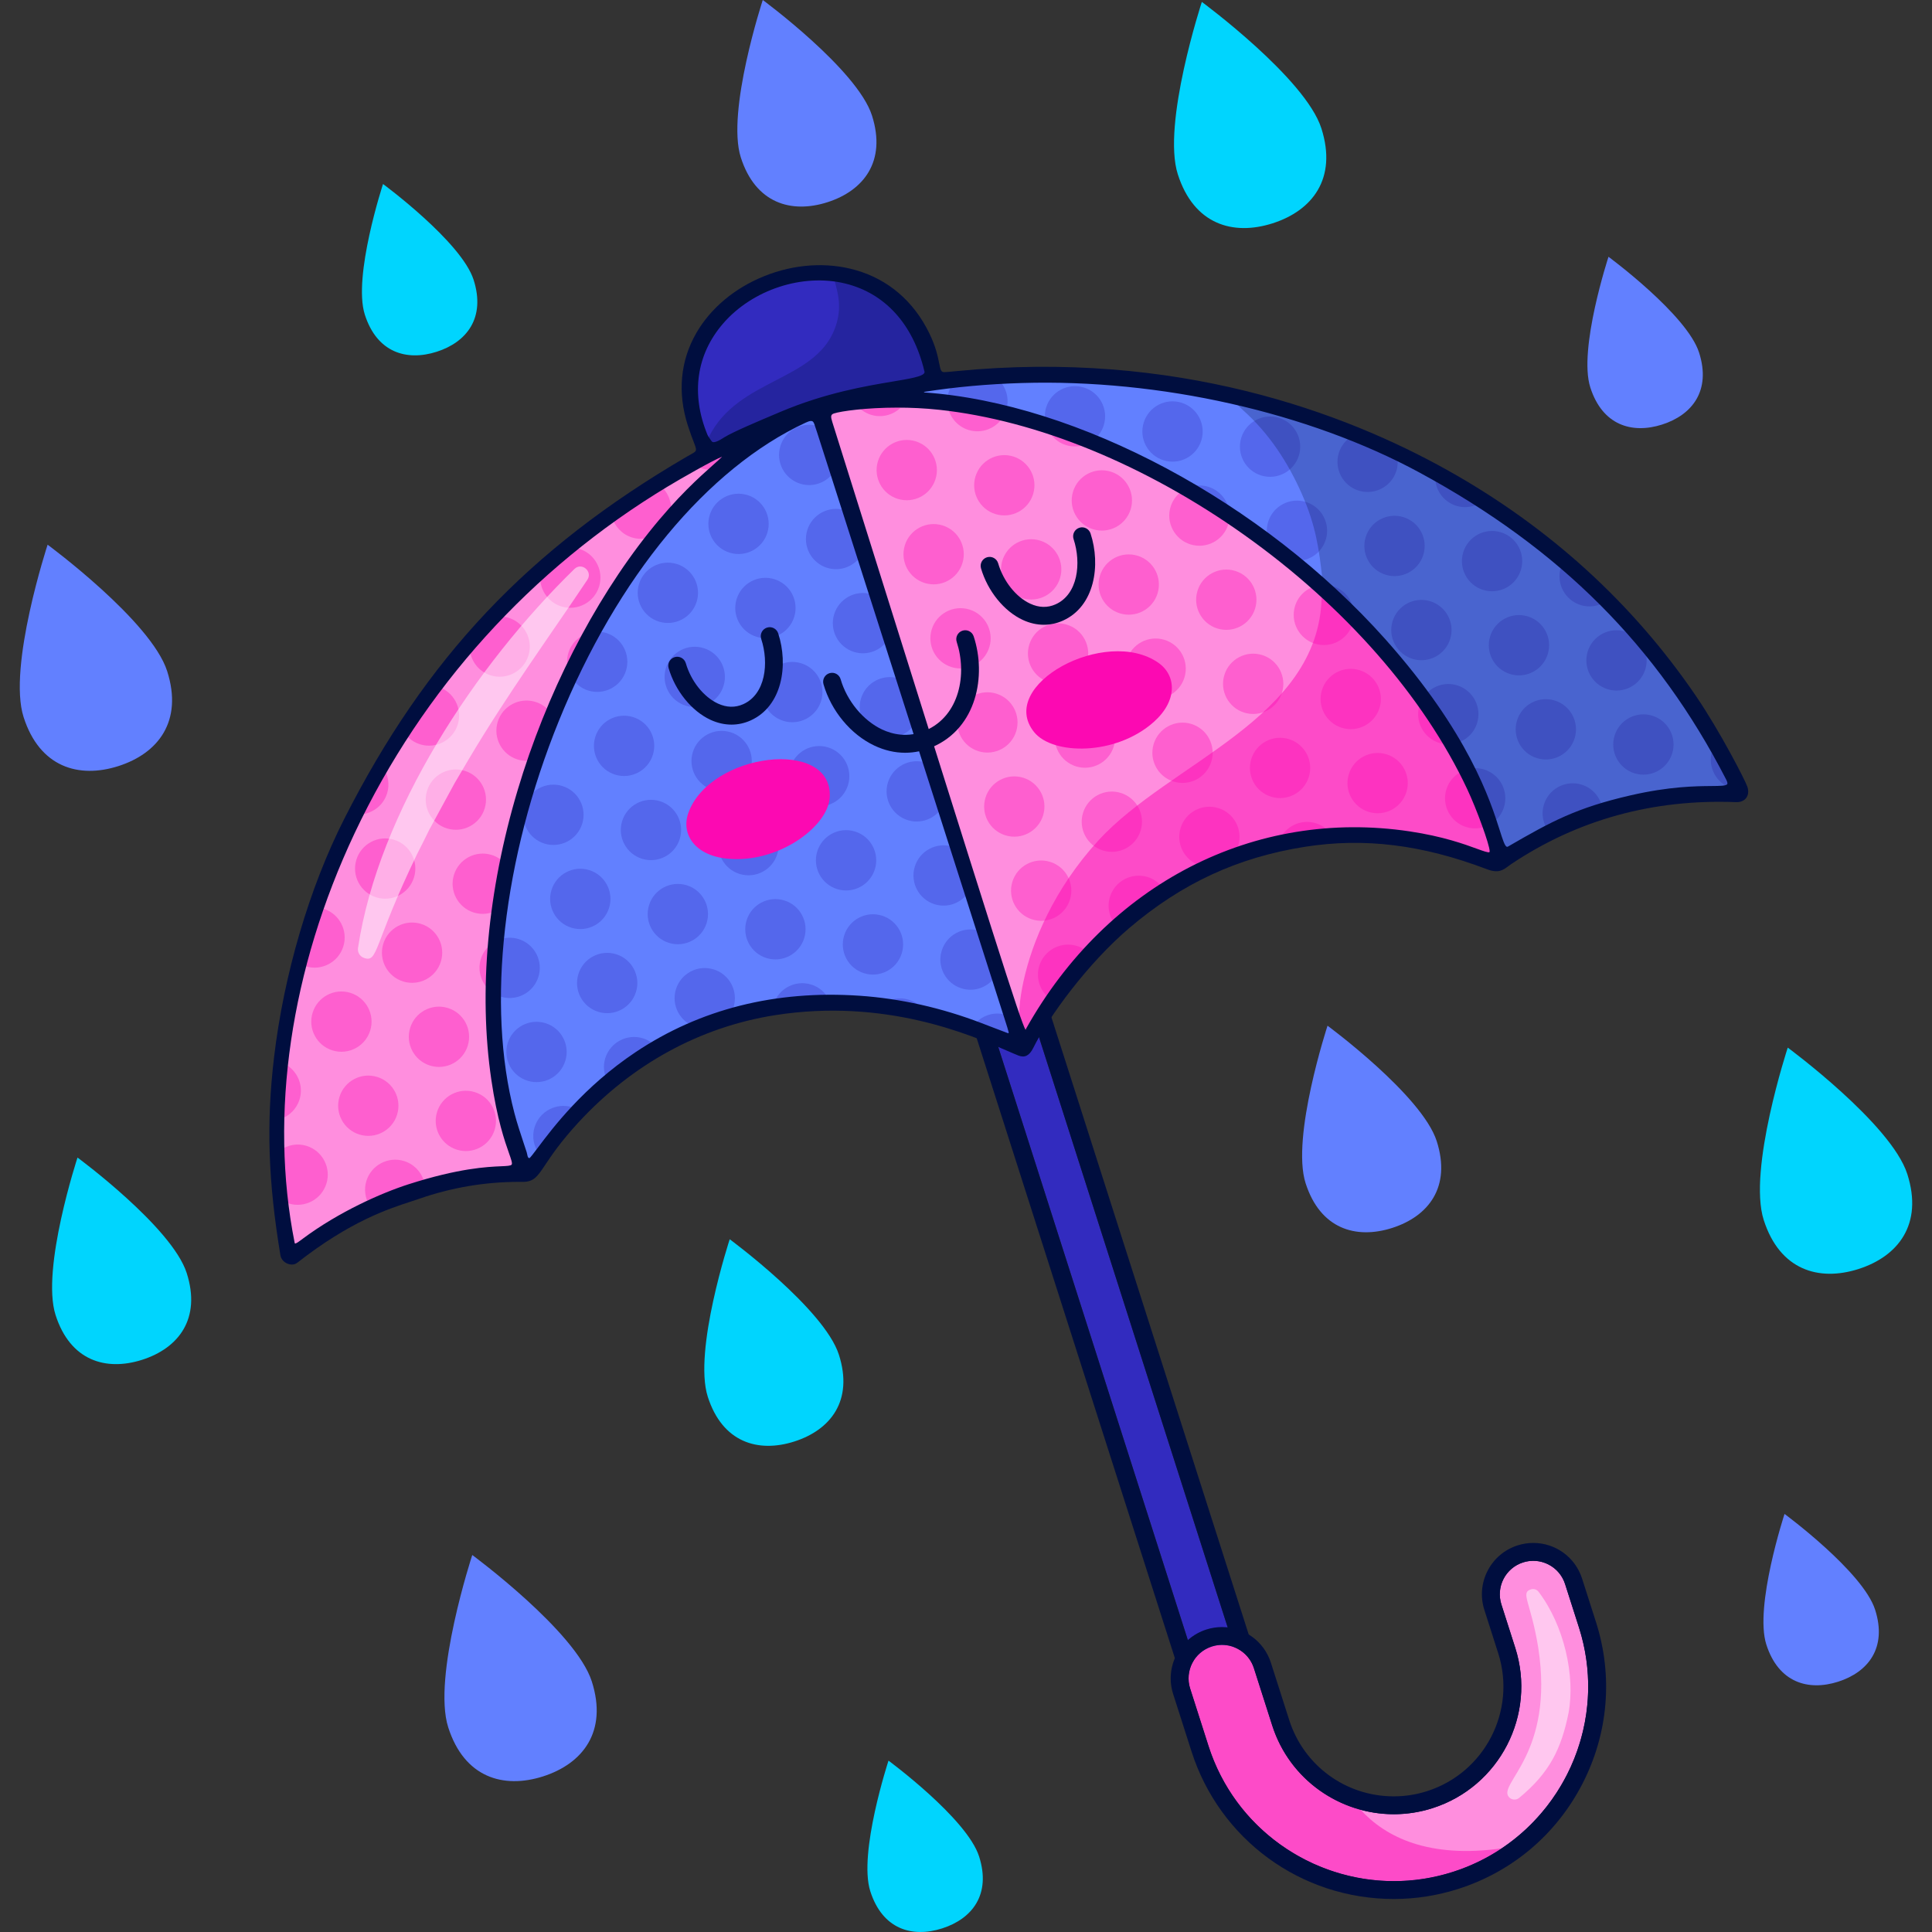 <?xml version="1.0" encoding="UTF-8"?>
<!-- Generator: Adobe Illustrator 25.2.3, SVG Export Plug-In . SVG Version: 6.00 Build 0)  -->
<svg xmlns="http://www.w3.org/2000/svg" xmlns:xlink="http://www.w3.org/1999/xlink" version="1.1" id="Capa_1" x="0px" y="0px" viewBox="0 0 512 512" style="enable-background:new 0 0 512 512;" xml:space="preserve" width="512" height="512">
<rect x="0" y="0" width="512" height="512" fill="#333333" stroke="none"/>
<g>
	<g>
		<g>
			<g>
				<path style="fill:#322BBF;" d="M384.027,492.899c-25.322,8.094-52.507-5.921-60.6-31.241l-90.253-282.356      c-0.932-2.914,0.675-6.031,3.59-6.963c2.914-0.932,6.031,0.675,6.963,3.59l90.254,282.356      c6.234,19.502,27.171,30.296,46.675,24.062c19.504-6.234,30.298-27.172,24.065-46.673l-3.673-11.49      c-0.932-2.914,0.675-6.031,3.59-6.963c2.914-0.931,6.031,0.676,6.963,3.59l3.673,11.49      C423.365,457.62,409.35,484.805,384.027,492.899z"/>
				<path style="fill:#000E3F;" d="M238.452,172.075c2.344,0,4.522,1.501,5.273,3.854l90.254,282.355      c5.037,15.756,19.672,25.828,35.393,25.828c3.738,0,7.537-0.569,11.283-1.766c19.503-6.234,30.298-27.172,24.065-46.673      l-3.674-11.49c-0.931-2.915,0.676-6.031,3.591-6.964c0.56-0.179,1.129-0.264,1.688-0.264c2.344,0,4.522,1.501,5.275,3.854      l3.673,11.491c8.093,25.32-5.922,52.505-31.245,60.599c-4.863,1.554-9.796,2.294-14.647,2.294      c-20.414,0-39.414-13.076-45.952-33.534l-90.254-282.356c-0.931-2.914,0.676-6.031,3.589-6.963      C237.324,172.16,237.892,172.075,238.452,172.075 M238.452,167.339c-1.062,0-2.116,0.165-3.132,0.489      c-5.395,1.725-8.382,7.519-6.657,12.915L318.917,463.1c7.041,22.028,27.32,36.828,50.463,36.828      c5.448,0,10.861-0.847,16.089-2.519c13.453-4.3,24.434-13.597,30.921-26.181c6.487-12.583,7.692-26.92,3.393-40.371      l-3.673-11.491c-1.366-4.275-5.299-7.148-9.785-7.148c-1.061,0-2.114,0.165-3.129,0.489c-5.397,1.726-8.385,7.52-6.659,12.916      l3.674,11.491c5.438,17.014-3.981,35.281-20.996,40.72c-3.201,1.023-6.512,1.542-9.841,1.542      c-14.163,0-26.574-9.056-30.882-22.535l-90.254-282.355C246.87,170.212,242.938,167.339,238.452,167.339L238.452,167.339z"/>
			</g>
			<g>
				<g>
					<path style="fill:#FF8EDE;" d="M414.77,419.796l3.67,11.481c7.158,22.393-1.867,46.12-20.478,58.559       c-3.907,2.622-8.236,4.726-12.92,6.223c-27.078,8.655-56.127-6.321-64.783-33.399l-4.851-15.174       c-1.491-4.664,1.079-9.65,5.744-11.141c4.664-1.491,9.65,1.079,11.14,5.744l4.851,15.174       c3.629,11.355,12.709,19.455,23.422,22.335c6.068,1.666,12.663,1.628,19.079-0.423c17.749-5.673,27.592-24.731,21.911-42.501       l-3.67-11.481c-1.491-4.664,1.079-9.65,5.743-11.141C408.293,412.561,413.279,415.132,414.77,419.796z"/>
					<path style="opacity:0.5;fill:#FFFFFF;" d="M407.741,421.84c6.74,8.863,9.774,22.269,7.94,32.09       c-1.906,9.525-5.039,15.892-13.09,22.532c-0.832,0.687-2.063,0.569-2.75-0.264c-2.948-3.576,12.143-11.332,7.818-39.511       c-1.997-12.248-4.832-14.605-1.921-15.495C406.494,420.962,407.288,421.245,407.741,421.84z"/>
					<path style="opacity:0.5;fill:#FC09B2;" d="M397.962,489.836c-3.907,2.622-8.236,4.726-12.92,6.223       c-27.078,8.655-56.127-6.321-64.783-33.399l-4.851-15.174c-1.491-4.664,1.079-9.65,5.744-11.141       c4.664-1.491,9.65,1.079,11.14,5.744l4.851,15.174c3.629,11.355,12.709,19.455,23.422,22.335       C367.181,486.834,378.526,492.559,397.962,489.836z"/>
				</g>
				<path style="fill:#000E3F;" d="M406.324,413.631c3.753,0,7.236,2.402,8.44,6.167l3.673,11.491      c8.652,27.065-6.329,56.124-33.397,64.776c-5.198,1.661-10.471,2.452-15.657,2.452c-21.821,0-42.131-13.978-49.121-35.847      l-4.853-15.184c-1.49-4.663,1.082-9.651,5.744-11.141c0.897-0.287,1.806-0.423,2.7-0.423c3.754,0,7.238,2.401,8.441,6.167      l4.853,15.184c4.585,14.345,17.91,23.516,32.225,23.516c3.403,0,6.861-0.518,10.272-1.608      c17.759-5.677,27.586-24.74,21.91-42.496l-3.673-11.49c-1.49-4.662,1.082-9.65,5.743-11.14      C404.52,413.768,405.43,413.631,406.324,413.631 M406.326,408.895c0,0,0,0-0.001,0c-1.404,0.001-2.798,0.218-4.142,0.648      c-3.46,1.106-6.282,3.493-7.947,6.722c-1.665,3.228-1.972,6.912-0.866,10.372l3.673,11.49      c4.88,15.269-3.573,31.662-18.842,36.543c-2.872,0.918-5.844,1.384-8.83,1.384c-12.71,0-23.848-8.127-27.715-20.223      l-4.853-15.184c-1.809-5.658-7.013-9.46-12.952-9.46c-1.403,0-2.797,0.217-4.142,0.647c-7.142,2.283-11.095,9.951-8.812,17.094      l4.853,15.184c7.483,23.411,29.036,39.141,53.632,39.141c5.79,0,11.542-0.901,17.098-2.676      c14.297-4.569,25.967-14.451,32.862-27.824c6.895-13.373,8.175-28.611,3.605-42.906l-3.673-11.491      C417.467,412.698,412.262,408.895,406.326,408.895L406.326,408.895z"/>
			</g>
		</g>
		<g>
			<g>
				<g>
					<path style="fill:#6280FF;" d="M268.567,275.511c-2.587,0.57-11.27-6.133-33.09-9.4c-38.622-5.783-72.881,10.901-92.877,40.455       c-0.719,1.063-1.172,2.946-2.836,2.603c-1.375-0.283-1.282-2.06-1.706-3.223c-22.485-61.662,15.033-165.398,73.258-194.487       c0.286-0.143,0.58-0.277,0.88-0.389c4.242-1.571,4.131-1.308,5.363,2.55C272.843,286.68,269.283,274.245,268.567,275.511z"/>
					<path style="fill:#6280FF;" d="M308.347,125.164c-6.402-3.626-5.241-2.405-8.387-4c-16.103-8.166-38.636-15.151-58.375-15.909       c-1.219-0.046-2.191,0.087-2.536-0.866c-0.199-0.551,0.478-1.046,1.811-1.306c77.449-15.094,170.227,20.031,211.889,91.88       c0.943,1.628,6.604,11.458,6.96,13.325c0.727,3.816-9.896-2.758-41.247,8.171c-8.182,2.852-15.859,7.925-16.861,8.467       c-1.012,0.548-1.895,1.725-3.108,1.415c-1.466-0.374-0.828-2.005-1.276-3.022C394.601,217.383,383.691,167.84,308.347,125.164z       "/>
				</g>
				<g>
					<path style="fill:#FF8EDE;" d="M219.107,112.628c-1.069-3.401-0.932-3.767,2.588-4.608       c45.399-10.849,133.548,30.769,166.737,96.986c3.809,7.599,7.688,19.798,7.839,21.308c0.106,1.054-0.582,1.631-1.599,1.289       c-2.329-0.784-4.626-1.664-6.966-2.414c-15.806-5.07-33.701-6.048-50.318-2.151c-43.228,10.137-64.211,50.494-65.12,51.413       c-0.33,0.334-1.188,0.231-1.427-0.169c-0.517-0.866-0.649-1.391-1.45-3.896C222.075,122.368,229.255,144.923,219.107,112.628z"/>
					<path style="fill:#FF8EDE;" d="M74.304,297.151c1.586-55.394,26.472-105.623,67.138-143.281       c16.913-15.662,38.458-29.547,53.376-36.205c0.542-0.242,1.075-0.189,1.393,0.353c0.51,0.869-0.668,1.548-1.695,2.398       c-46.076,38.13-71.758,110.474-62.138,169.934c1.074,6.639,4.358,14.899,5.05,18.208c0.909,4.344-8.085-1.665-35.857,9.366       c-20.111,7.988-23.1,16.739-24.785,11.764C76.717,329.486,73.843,313.246,74.304,297.151z"/>
				</g>
				<g style="opacity:0.3;">
					<path style="fill:#322BBF;" d="M223.92,135.214c-4.216-1.298-8.687,1.07-9.984,5.287c-1.298,4.217,1.069,8.688,5.286,9.985       c3.508,1.079,7.164-0.4,9.05-3.348c-1.208-3.778-2.448-7.656-3.728-11.66C224.333,135.393,224.14,135.283,223.92,135.214z"/>
					<path style="fill:#322BBF;" d="M212.097,128.195c3.507,1.08,7.164-0.4,9.05-3.347c-1.171-3.663-2.36-7.383-3.587-11.227       c-0.052-0.163-0.09-0.283-0.138-0.433c-0.211-0.085-0.405-0.196-0.626-0.264c-4.216-1.297-8.687,1.069-9.984,5.286       C205.513,122.428,207.879,126.898,212.097,128.195z"/>
					<path style="fill:#322BBF;" d="M228.185,185.081c-1.297,4.217,1.069,8.688,5.286,9.985c3.515,1.081,7.178-0.405,9.061-3.363       c-1.188-3.71-2.431-7.592-3.726-11.64c-0.214-0.087-0.411-0.199-0.636-0.268C233.953,178.497,229.483,180.864,228.185,185.081z       "/>
					<path style="fill:#322BBF;" d="M202.332,181.061c-1.297,4.218,1.069,8.688,5.286,9.985c4.217,1.297,8.688-1.069,9.984-5.286       c1.298-4.217-1.069-8.688-5.286-9.985C208.1,174.477,203.63,176.844,202.332,181.061z"/>
					<path style="fill:#322BBF;" d="M226.347,172.776c3.51,1.08,7.168-0.402,9.054-3.353c-1.201-3.754-2.441-7.63-3.729-11.654       c-0.211-0.085-0.405-0.196-0.627-0.264c-4.216-1.298-8.687,1.069-9.984,5.286C219.763,167.008,222.129,171.478,226.347,172.776       z"/>
					<path style="fill:#322BBF;" d="M247.721,239.646c3.526,1.085,7.205-0.414,9.081-3.393c-1.132-3.536-2.365-7.388-3.713-11.596       c-0.225-0.092-0.433-0.21-0.67-0.283c-4.216-1.298-8.687,1.069-9.984,5.286C241.138,233.878,243.504,238.348,247.721,239.646z"/>
					<path style="fill:#322BBF;" d="M216.582,225.641c-1.297,4.217,1.068,8.687,5.286,9.984c4.217,1.298,8.688-1.069,9.984-5.286       c1.298-4.217-1.069-8.687-5.286-9.985C222.35,219.057,217.88,221.424,216.582,225.641z"/>
					<path style="fill:#322BBF;" d="M240.596,217.356c3.52,1.083,7.191-0.409,9.071-3.378c-1.171-3.656-2.407-7.512-3.722-11.618       c-0.219-0.089-0.42-0.204-0.651-0.274c-4.217-1.298-8.687,1.069-9.984,5.286C234.013,211.588,236.379,216.059,240.596,217.356z       "/>
					<path style="fill:#322BBF;" d="M267.273,269.21c-0.204-0.081-0.391-0.189-0.604-0.255c-3.295-1.013-6.722,0.229-8.693,2.825       c6.016,2.235,9.199,4.037,10.591,3.731C268.838,275.032,269.512,276.501,267.273,269.21z"/>
					<path style="fill:#322BBF;" d="M240.817,264.935c-2.37-0.729-4.8-0.27-6.721,0.993c0.461,0.063,0.92,0.114,1.382,0.183       c3.482,0.521,6.594,1.135,9.436,1.787C243.931,266.542,242.541,265.466,240.817,264.935z"/>
					<path style="fill:#322BBF;" d="M254.846,261.936c3.524,1.085,7.199-0.412,9.077-3.387c-1.018-3.207-2.239-7.037-3.697-11.597       c-0.229-0.094-0.441-0.213-0.682-0.287c-4.217-1.298-8.687,1.069-9.984,5.286C248.263,256.168,250.629,260.639,254.846,261.936       z"/>
					<path style="fill:#322BBF;" d="M200.494,168.756c4.217,1.297,8.688-1.07,9.984-5.287c1.298-4.217-1.069-8.688-5.286-9.985       c-4.217-1.298-8.687,1.07-9.984,5.286C193.91,162.988,196.276,167.459,200.494,168.756z"/>
					<path style="fill:#322BBF;" d="M186.464,171.755c-4.216-1.298-8.687,1.07-9.984,5.286c-1.297,4.217,1.07,8.687,5.286,9.985       c4.217,1.297,8.688-1.07,9.985-5.287C193.049,177.522,190.682,173.052,186.464,171.755z"/>
					<path style="fill:#322BBF;" d="M193.369,146.466c4.217,1.297,8.688-1.069,9.984-5.286c1.298-4.218-1.069-8.688-5.286-9.985       c-4.216-1.298-8.687,1.069-9.984,5.286C186.785,140.698,189.151,145.169,193.369,146.466z"/>
					<path style="fill:#322BBF;" d="M174.641,164.736c4.217,1.297,8.688-1.07,9.985-5.287c1.298-4.217-1.07-8.687-5.287-9.984       c-4.216-1.298-8.687,1.069-9.984,5.286C168.057,158.968,170.425,163.438,174.641,164.736z"/>
					<path style="fill:#322BBF;" d="M214.743,213.336c4.217,1.297,8.688-1.069,9.984-5.287c1.299-4.217-1.069-8.687-5.286-9.984       c-4.216-1.298-8.687,1.069-9.984,5.286C208.16,207.568,210.526,212.039,214.743,213.336z"/>
					<path style="fill:#322BBF;" d="M200.714,216.335c-4.216-1.298-8.687,1.069-9.984,5.286c-1.298,4.217,1.07,8.687,5.286,9.985       c4.217,1.297,8.688-1.07,9.985-5.287C207.299,222.102,204.932,217.633,200.714,216.335z"/>
					<path style="fill:#322BBF;" d="M193.589,194.045c-4.216-1.298-8.687,1.069-9.984,5.286c-1.297,4.218,1.07,8.687,5.286,9.985       c4.217,1.297,8.688-1.069,9.985-5.286C200.173,199.813,197.807,195.342,193.589,194.045z"/>
					<path style="fill:#322BBF;" d="M167.737,190.025c-4.217-1.297-8.688,1.069-9.985,5.286c-1.297,4.217,1.07,8.687,5.286,9.985       c4.217,1.297,8.688-1.069,9.985-5.286C174.321,195.792,171.954,191.322,167.737,190.025z"/>
					<path style="fill:#322BBF;" d="M228.993,257.916c4.217,1.297,8.688-1.069,9.984-5.286c1.299-4.217-1.069-8.688-5.286-9.985       c-4.216-1.298-8.687,1.069-9.984,5.287C222.41,252.148,224.776,256.619,228.993,257.916z"/>
					<path style="fill:#322BBF;" d="M214.964,260.915c-4.216-1.297-8.687,1.069-9.984,5.286c-0.002,0.007-0.002,0.014-0.004,0.021       c4.803-0.784,9.736-1.199,14.773-1.231C218.807,263.103,217.139,261.584,214.964,260.915z"/>
					<path style="fill:#322BBF;" d="M194.398,266.88c1.298-4.217-1.07-8.687-5.286-9.985c-4.217-1.297-8.688,1.069-9.985,5.287       c-1.285,4.18,1.034,8.599,5.182,9.94c2.965-1.238,6.007-2.323,9.118-3.25C193.824,268.261,194.173,267.61,194.398,266.88z"/>
					<path style="fill:#322BBF;" d="M203.141,253.896c4.217,1.297,8.688-1.069,9.985-5.286c1.297-4.217-1.07-8.687-5.287-9.985       c-4.216-1.298-8.687,1.069-9.984,5.286C196.557,248.128,198.924,252.598,203.141,253.896z"/>
					<path style="fill:#322BBF;" d="M151.545,179.627c0.983,1.553,2.473,2.796,4.368,3.379c4.218,1.297,8.688-1.07,9.985-5.287       c1.297-4.217-1.07-8.687-5.286-9.985c-0.936-0.288-1.881-0.368-2.803-0.315C155.598,171.388,153.51,175.463,151.545,179.627z"/>
					<path style="fill:#322BBF;" d="M180.148,222.299c1.298-4.216-1.07-8.687-5.286-9.984c-4.217-1.297-8.688,1.069-9.985,5.286       c-1.297,4.217,1.07,8.687,5.286,9.985C174.381,228.883,178.851,226.516,180.148,222.299z"/>
					<path style="fill:#322BBF;" d="M144.311,223.565c4.216,1.298,8.687-1.069,9.984-5.286c1.297-4.217-1.07-8.687-5.286-9.985       c-4.217-1.297-8.687,1.069-9.985,5.286C137.727,217.798,140.094,222.268,144.311,223.565z"/>
					<path style="fill:#322BBF;" d="M173.799,277.321c-0.914-0.965-2.054-1.737-3.415-2.156c-4.217-1.297-8.687,1.069-9.985,5.286       c-0.624,2.031-0.382,4.113,0.49,5.879C164.937,282.965,169.25,279.948,173.799,277.321z"/>
					<path style="fill:#322BBF;" d="M177.288,249.876c4.217,1.298,8.688-1.069,9.985-5.286c1.297-4.217-1.07-8.687-5.286-9.985       c-4.217-1.297-8.688,1.069-9.985,5.287C170.705,244.108,173.072,248.578,177.288,249.876z"/>
					<path style="fill:#322BBF;" d="M158.561,268.145c4.216,1.298,8.687-1.069,9.984-5.286c1.297-4.217-1.07-8.687-5.286-9.985       c-4.217-1.297-8.687,1.069-9.985,5.287C151.977,262.378,154.344,266.848,158.561,268.145z"/>
					<path style="fill:#322BBF;" d="M137.407,248.855c-1.77-0.545-3.57-0.413-5.176,0.199c-0.458,4.91-0.704,9.77-0.737,14.559       c0.389,0.194,0.785,0.38,1.214,0.512c4.216,1.298,8.687-1.069,9.984-5.286C143.99,254.622,141.624,250.152,137.407,248.855z"/>
					<path style="fill:#322BBF;" d="M151.436,245.855c4.216,1.298,8.687-1.069,9.984-5.286c1.298-4.217-1.069-8.687-5.286-9.984       c-4.217-1.297-8.687,1.069-9.985,5.286C144.852,240.088,147.219,244.559,151.436,245.855z"/>
					<path style="fill:#322BBF;" d="M141.672,298.721c-0.797,2.589-0.202,5.266,1.343,7.253c2.961-4.309,6.224-8.344,9.765-12.066       c-0.363-0.176-0.727-0.351-1.124-0.473C147.44,292.137,142.97,294.504,141.672,298.721z"/>
					<path style="fill:#322BBF;" d="M139.833,286.415c4.216,1.298,8.687-1.069,9.984-5.286c1.298-4.217-1.069-8.688-5.286-9.985       c-4.216-1.297-8.687,1.069-9.984,5.287C133.25,280.647,135.616,285.118,139.833,286.415z"/>
					<path style="fill:#322BBF;" d="M414.128,149.192c-0.187,0.379-0.368,0.763-0.497,1.18c-1.297,4.217,1.07,8.687,5.287,9.985       c2.257,0.694,4.572,0.314,6.449-0.814C421.765,155.94,418.014,152.49,414.128,149.192z"/>
					<path style="fill:#322BBF;" d="M387.777,146.352c-1.296,4.217,1.07,8.687,5.287,9.985c4.216,1.298,8.687-1.069,9.984-5.287       c1.298-4.216-1.07-8.687-5.286-9.984C393.545,139.768,389.076,142.135,387.777,146.352z"/>
					<path style="fill:#322BBF;" d="M437.865,189.666c-4.218-1.297-8.688,1.069-9.985,5.286c-1.298,4.217,1.07,8.687,5.287,9.985       c4.216,1.298,8.687-1.069,9.984-5.286C444.449,195.433,442.082,190.964,437.865,189.666z"/>
					<path style="fill:#322BBF;" d="M412.012,185.646c-4.217-1.297-8.687,1.069-9.985,5.287c-1.297,4.216,1.069,8.687,5.287,9.984       c4.216,1.298,8.687-1.069,9.984-5.286C418.596,191.414,416.229,186.943,412.012,185.646z"/>
					<path style="fill:#322BBF;" d="M420.755,172.662c-1.297,4.217,1.07,8.687,5.287,9.984c4.216,1.298,8.687-1.069,9.984-5.286       c1.297-4.217-1.07-8.687-5.286-9.985C426.523,166.078,422.052,168.445,420.755,172.662z"/>
					<path style="fill:#322BBF;" d="M404.887,163.355c-4.217-1.297-8.687,1.069-9.985,5.286c-1.296,4.217,1.069,8.687,5.287,9.984       c4.217,1.298,8.687-1.069,9.985-5.286C411.471,169.124,409.104,164.654,404.887,163.355z"/>
					<path style="fill:#322BBF;" d="M454.289,197.653c-0.216,0.418-0.413,0.852-0.556,1.319c-1.297,4.217,1.07,8.687,5.286,9.985       c0.2,0.062,0.402,0.075,0.603,0.121c0.122-0.195,0.152-0.45,0.087-0.79C459.446,206.911,456.302,201.208,454.289,197.653z"/>
					<path style="fill:#322BBF;" d="M419.137,207.936c-4.218-1.298-8.687,1.069-9.985,5.286c-0.74,2.41-0.255,4.882,1.057,6.818       c2.504-1.272,5.344-2.567,8.253-3.581c2.172-0.757,4.234-1.423,6.209-2.021C424.244,211.478,422.187,208.874,419.137,207.936z"/>
					<path style="fill:#322BBF;" d="M354.801,120.041c-1.297,4.217,1.069,8.688,5.286,9.985c4.216,1.298,8.687-1.07,9.984-5.286       c0.393-1.278,0.415-2.569,0.185-3.798c-3.952-1.889-7.957-3.663-12.017-5.309C356.657,116.615,355.391,118.122,354.801,120.041       z"/>
					<path style="fill:#322BBF;" d="M338.932,110.735c-4.217-1.298-8.687,1.07-9.984,5.286c-1.297,4.217,1.07,8.687,5.286,9.985       c4.217,1.297,8.687-1.069,9.985-5.286C345.517,116.503,343.15,112.033,338.932,110.735z"/>
					<path style="fill:#322BBF;" d="M379.035,159.336c-4.217-1.298-8.687,1.069-9.984,5.286c-1.297,4.217,1.069,8.688,5.286,9.985       c4.216,1.298,8.687-1.069,9.984-5.287C385.618,165.103,383.252,160.633,379.035,159.336z"/>
					<path style="fill:#322BBF;" d="M353.182,155.316c-0.84-0.259-1.686-0.334-2.518-0.316c2.879,2.551,5.588,5.085,8.121,7.592       C358.635,159.316,356.495,156.335,353.182,155.316z"/>
					<path style="fill:#322BBF;" d="M385.939,134.046c2.269,0.698,4.593,0.309,6.475-0.831c-3.944-2.511-7.968-4.902-12.078-7.143       C380.184,129.614,382.391,132.955,385.939,134.046z"/>
					<path style="fill:#322BBF;" d="M367.212,152.316c4.216,1.298,8.687-1.069,9.984-5.286c1.297-4.217-1.069-8.688-5.286-9.985       c-4.216-1.298-8.687,1.069-9.984,5.286C360.628,146.549,362.994,151.019,367.212,152.316z"/>
					<path style="fill:#322BBF;" d="M346.057,133.025c-4.216-1.298-8.687,1.069-9.984,5.286c-0.517,1.68-0.431,3.391,0.1,4.934       c2.402,1.791,4.721,3.581,6.937,5.368c3.639,0.276,7.116-1.969,8.234-5.604C352.642,138.793,350.275,134.323,346.057,133.025z"/>
					<path style="fill:#322BBF;" d="M393.285,203.916c-1.347-0.414-2.709-0.419-3.996-0.145c2.985,5.977,4.862,10.885,6.095,14.373       c1.463-0.985,2.628-2.427,3.187-4.243C399.868,209.683,397.502,205.213,393.285,203.916z"/>
					<path style="fill:#322BBF;" d="M391.446,191.61c1.297-4.217-1.069-8.688-5.286-9.985c-3.267-1.005-6.667,0.205-8.645,2.754       c3.213,4.47,5.884,8.697,8.135,12.624C388.311,196.367,390.584,194.414,391.446,191.61z"/>
					<path style="fill:#322BBF;" d="M320.206,129.005c-1.72-0.529-3.47-0.423-5.041,0.144c3.728,2.248,7.247,4.512,10.642,6.781       C325.524,132.794,323.4,129.988,320.206,129.005z"/>
					<path style="fill:#322BBF;" d="M313.081,106.715c-4.217-1.297-8.688,1.07-9.985,5.287c-1.298,4.217,1.07,8.687,5.286,9.985       c4.217,1.297,8.688-1.07,9.985-5.287C319.664,112.483,317.297,108.012,313.081,106.715z"/>
					<path style="fill:#322BBF;" d="M251.39,103.961c-0.216,0.703-0.296,1.409-0.316,2.11c5.118,0.65,10.316,1.64,15.458,2.895       c0.038-0.106,0.096-0.198,0.129-0.307c0.991-3.219-0.163-6.573-2.635-8.563c-3.733,0.251-7.444,0.626-11.132,1.093       C252.232,101.981,251.713,102.913,251.39,103.961z"/>
					<path style="fill:#322BBF;" d="M289.873,116.563c1.208-0.967,2.151-2.292,2.641-3.883c1.297-4.217-1.07-8.687-5.286-9.985       c-4.217-1.298-8.688,1.069-9.985,5.286c-0.409,1.329-0.417,2.674-0.155,3.946C281.511,113.329,285.807,114.89,289.873,116.563z       "/>
				</g>
				<path style="fill:#322BBF;" d="M185.404,112.848c-2.961-7.493-2.255-14.402,0.64-21.093c9.204-21.27,44.057-27.086,56.987-3.668      c1.776,3.218,2.995,6.604,3.326,10.283c0.241,2.68-0.577,2.356-7.71,3.649c-8.107,1.469-19.665,3.736-27.265,6.91      c-5.014,2.094-10.162,3.886-14.978,6.452c-1.881,1.003-3.833,1.881-5.784,2.742c-2.253,0.995-3.096,0.687-3.995-1.53      C186.062,115.21,185.692,113.751,185.404,112.848z"/>
				<g style="opacity:0.35;">
					<path style="fill:#FC09B2;" d="M381.462,196.896c0.905,0.278,1.816,0.357,2.71,0.316c-2.304-3.953-4.796-7.809-7.464-11.561       c-0.204,0.402-0.395,0.816-0.532,1.261C374.878,191.129,377.244,195.599,381.462,196.896z"/>
					<path style="fill:#FC09B2;" d="M388.587,219.186c1.873,0.577,3.783,0.396,5.456-0.315c-1.499-4.37-3.562-9.778-5.611-13.865       c-0.142-0.283-0.303-0.558-0.447-0.84c-2.164,0.867-3.946,2.634-4.684,5.035C382.003,213.419,384.369,217.889,388.587,219.186z       "/>
					<path style="fill:#FC09B2;" d="M313.66,129.882c-1.582,0.982-2.849,2.49-3.439,4.409c-1.297,4.217,1.07,8.687,5.286,9.985       c4.217,1.297,8.688-1.07,9.985-5.286c0.166-0.539,0.269-1.083,0.318-1.623C321.81,134.717,317.754,132.223,313.66,129.882z"/>
					<path style="fill:#FC09B2;" d="M284.368,130.272c-1.297,4.217,1.07,8.687,5.287,9.984c4.216,1.298,8.687-1.07,9.984-5.286       c1.297-4.217-1.07-8.687-5.286-9.985C290.135,123.687,285.665,126.055,284.368,130.272z"/>
					<path style="fill:#FC09B2;" d="M348.484,170.586c4.217,1.297,8.687-1.069,9.985-5.287c0.104-0.341,0.147-0.684,0.206-1.026       c-3.093-3.132-6.288-6.167-9.585-9.084c-2.701,0.61-5.019,2.575-5.892,5.412C341.901,164.818,344.268,169.289,348.484,170.586z       "/>
					<path style="fill:#FC09B2;" d="M334.456,173.585c-4.217-1.297-8.688,1.069-9.985,5.286c-1.298,4.217,1.07,8.687,5.286,9.985       c4.217,1.297,8.688-1.069,9.985-5.287C341.039,179.353,338.672,174.883,334.456,173.585z"/>
					<path style="fill:#FC09B2;" d="M308.603,169.565c-4.217-1.297-8.688,1.07-9.985,5.286c-1.297,4.217,1.07,8.687,5.287,9.985       c4.216,1.298,8.687-1.069,9.984-5.287C315.186,175.333,312.819,170.863,308.603,169.565z"/>
					<path style="fill:#FC09B2;" d="M327.331,151.295c-4.217-1.297-8.688,1.069-9.985,5.286c-1.297,4.217,1.07,8.687,5.286,9.985       c4.217,1.297,8.688-1.07,9.985-5.286C333.914,157.063,331.547,152.593,327.331,151.295z"/>
					<path style="fill:#FC09B2;" d="M301.478,147.275c-4.217-1.297-8.688,1.069-9.985,5.286c-1.297,4.218,1.07,8.687,5.287,9.985       c4.217,1.298,8.687-1.069,9.985-5.286C308.061,153.043,305.694,148.573,301.478,147.275z"/>
					<path style="fill:#FC09B2;" d="M362.734,215.166c4.217,1.297,8.687-1.069,9.985-5.286c1.298-4.217-1.07-8.687-5.287-9.984       c-4.216-1.298-8.687,1.069-9.984,5.286C356.15,209.398,358.517,213.869,362.734,215.166z"/>
					<path style="fill:#FC09B2;" d="M348.706,218.165c-3.958-1.217-8.104,0.814-9.675,4.551c4.474-0.959,9.027-1.562,13.604-1.84       C351.664,219.636,350.325,218.663,348.706,218.165z"/>
					<path style="fill:#FC09B2;" d="M328.139,224.13c1.298-4.217-1.07-8.687-5.286-9.985c-4.217-1.297-8.688,1.07-9.985,5.287       c-1.298,4.216,1.069,8.687,5.287,9.984c0.297,0.092,0.598,0.125,0.897,0.18c2.586-1.261,5.293-2.412,8.101-3.452       C327.557,225.529,327.911,224.87,328.139,224.13z"/>
					<path style="fill:#FC09B2;" d="M355.609,192.876c4.217,1.298,8.687-1.069,9.985-5.286c1.298-4.217-1.069-8.687-5.287-9.985       c-4.216-1.298-8.687,1.069-9.984,5.286C349.026,187.109,351.392,191.579,355.609,192.876z"/>
					<path style="fill:#FC09B2;" d="M341.58,195.875c-4.217-1.297-8.688,1.069-9.985,5.287c-1.297,4.217,1.07,8.687,5.286,9.984       c4.217,1.297,8.688-1.069,9.985-5.286C348.164,201.643,345.797,197.173,341.58,195.875z"/>
					<path style="fill:#FC09B2;" d="M282.53,117.966c1.975,0.608,3.996,0.386,5.731-0.428c-3.564-1.435-7.109-2.742-10.626-3.912       C278.549,115.632,280.256,117.266,282.53,117.966z"/>
					<path style="fill:#FC09B2;" d="M263.802,136.236c4.216,1.298,8.687-1.069,9.984-5.286c1.298-4.217-1.07-8.687-5.286-9.985       c-4.217-1.297-8.688,1.07-9.985,5.287C257.217,130.468,259.585,134.939,263.802,136.236z"/>
					<path style="fill:#FC09B2;" d="M256.677,113.946c3.665,1.128,7.516-0.517,9.315-3.735c-5.089-1.284-10.076-2.29-14.886-2.941       C251.476,110.304,253.567,112.989,256.677,113.946z"/>
					<path style="fill:#FC09B2;" d="M269.308,193.8c1.298-4.216-1.069-8.687-5.286-9.984c-4.217-1.297-8.687,1.069-9.984,5.286       c-1.298,4.217,1.069,8.688,5.286,9.985C263.541,200.383,268.011,198.017,269.308,193.8z"/>
					<path style="fill:#FC09B2;" d="M278.052,180.816c4.216,1.298,8.687-1.069,9.984-5.286c1.297-4.217-1.07-8.687-5.286-9.985       c-4.217-1.297-8.688,1.069-9.985,5.286C271.467,175.049,273.835,179.518,278.052,180.816z"/>
					<path style="fill:#FC09B2;" d="M256.897,161.525c-4.217-1.297-8.687,1.069-9.984,5.286c-1.298,4.218,1.069,8.688,5.286,9.985       c4.216,1.298,8.687-1.069,9.984-5.286C263.481,167.293,261.115,162.822,256.897,161.525z"/>
					<path style="fill:#FC09B2;" d="M270.927,158.526c4.216,1.298,8.687-1.07,9.984-5.286c1.298-4.217-1.07-8.687-5.286-9.985       c-4.217-1.297-8.688,1.07-9.985,5.286C264.342,152.758,266.71,157.228,270.927,158.526z"/>
					<path style="fill:#FC09B2;" d="M308.42,235.682c-0.985-1.5-2.447-2.697-4.295-3.266c-4.217-1.297-8.688,1.069-9.985,5.286       c-0.86,2.797-0.084,5.685,1.75,7.705C299.614,242.046,303.791,238.737,308.42,235.682z"/>
					<path style="fill:#FC09B2;" d="M311.029,207.126c4.216,1.298,8.687-1.069,9.984-5.286c1.297-4.217-1.07-8.687-5.286-9.985       c-4.217-1.297-8.688,1.069-9.985,5.286C304.445,201.359,306.812,205.828,311.029,207.126z"/>
					<path style="fill:#FC09B2;" d="M292.302,225.396c4.216,1.298,8.687-1.069,9.984-5.286c1.297-4.217-1.07-8.687-5.286-9.985       c-4.217-1.297-8.688,1.069-9.985,5.286C285.717,219.629,288.084,224.098,292.302,225.396z"/>
					<path style="fill:#FC09B2;" d="M271.147,206.105c-4.217-1.297-8.687,1.069-9.984,5.286c-1.298,4.217,1.068,8.687,5.286,9.984       c4.216,1.298,8.687-1.069,9.984-5.286C277.731,211.873,275.365,207.403,271.147,206.105z"/>
					<path style="fill:#FC09B2;" d="M285.177,203.106c4.216,1.298,8.687-1.069,9.984-5.287c1.298-4.217-1.069-8.687-5.286-9.984       c-4.217-1.297-8.688,1.07-9.985,5.286C278.592,197.338,280.96,201.809,285.177,203.106z"/>
					<path style="fill:#FC09B2;" d="M285.397,250.685c-4.218-1.298-8.687,1.069-9.984,5.286c-1.054,3.424,0.334,6.986,3.141,8.909       c2.555-3.561,5.89-7.815,10.032-12.271C287.709,251.756,286.647,251.07,285.397,250.685z"/>
					<path style="fill:#FC09B2;" d="M230.824,109.925c3.599,1.108,7.365-0.468,9.202-3.571c-4.659-0.131-9.085,0.106-13.229,0.713       C227.776,108.376,229.144,109.409,230.824,109.925z"/>
					<path style="fill:#FC09B2;" d="M245.074,154.506c4.217,1.298,8.687-1.07,9.984-5.286c1.297-4.217-1.069-8.688-5.286-9.985       c-4.217-1.297-8.687,1.07-9.984,5.286C238.49,148.738,240.857,153.209,245.074,154.506z"/>
					<path style="fill:#FC09B2;" d="M237.949,132.216c4.216,1.298,8.687-1.069,9.984-5.286c1.297-4.217-1.069-8.688-5.286-9.985       c-4.217-1.298-8.687,1.069-9.984,5.286C231.365,126.448,233.732,130.919,237.949,132.216z"/>
					<path style="fill:#FC09B2;" d="M283.558,238.38c1.298-4.217-1.069-8.688-5.286-9.985c-4.217-1.297-8.687,1.069-9.984,5.286       c-1.299,4.217,1.068,8.687,5.286,9.984C277.79,244.963,282.261,242.597,283.558,238.38z"/>
					<path style="fill:#FC09B2;" d="M186.244,124.175c1.245,0.382,2.501,0.414,3.702,0.204c1.502-1.357,3.022-2.683,4.57-3.964       c0.725-0.599,1.511-1.114,1.741-1.67c0.03-0.105,0.038-0.212,0.063-0.317c-0.001-0.133-0.026-0.269-0.108-0.411       c-0.319-0.542-0.851-0.595-1.393-0.353c-3.292,1.469-6.92,3.309-10.738,5.423C184.737,123.54,185.444,123.93,186.244,124.175z"/>
					<path style="fill:#FC09B2;" d="M167.516,142.446c2.035,0.626,4.12,0.383,5.889-0.493c1.347-1.667,2.718-3.307,4.12-4.909       c0.934-3.204-0.236-6.521-2.71-8.483c-4.139,2.588-8.383,5.425-12.615,8.465C162.924,139.525,164.844,141.623,167.516,142.446z       "/>
					<path style="fill:#FC09B2;" d="M150.627,173.021c-0.522,1.697-0.427,3.425,0.119,4.982c1.691-3.499,3.475-6.938,5.355-10.31       C153.579,168.406,151.455,170.33,150.627,173.021z"/>
					<path style="fill:#FC09B2;" d="M148.788,160.716c4.217,1.297,8.688-1.069,9.985-5.286c1.297-4.217-1.07-8.687-5.286-9.985       c-0.638-0.197-1.282-0.283-1.92-0.318c-2.873,2.324-5.673,4.721-8.378,7.163C142.818,155.998,145.09,159.577,148.788,160.716z"/>
					<path style="fill:#FC09B2;" d="M130.062,178.986c4.216,1.298,8.687-1.07,9.984-5.287c1.298-4.217-1.07-8.687-5.286-9.985       c-0.982-0.302-1.977-0.387-2.945-0.314c-2.527,2.636-4.976,5.326-7.356,8.065C124.509,174.835,126.666,177.941,130.062,178.986       z"/>
					<path style="fill:#FC09B2;" d="M130.282,226.565c-4.216-1.298-8.687,1.069-9.984,5.286c-1.297,4.217,1.069,8.688,5.286,9.985       c2.216,0.683,4.49,0.332,6.35-0.748c0.521-4.062,1.173-8.123,1.952-12.175C132.946,227.852,131.734,227.011,130.282,226.565z"/>
					<path style="fill:#FC09B2;" d="M113.173,209.56c-1.297,4.218,1.069,8.688,5.286,9.985c4.216,1.298,8.687-1.069,9.984-5.286       c1.297-4.217-1.069-8.688-5.286-9.985C118.941,202.977,114.47,205.344,113.173,209.56z"/>
					<path style="fill:#FC09B2;" d="M137.187,201.276c1.339,0.412,2.695,0.419,3.976,0.149c1.442-4.248,3.023-8.445,4.733-12.584       c-0.977-1.298-2.34-2.322-4.012-2.836c-4.217-1.297-8.687,1.069-9.985,5.286C130.602,195.508,132.969,199.978,137.187,201.276z       "/>
					<path style="fill:#FC09B2;" d="M111.334,197.255c4.217,1.298,8.687-1.069,9.984-5.286c1.297-4.217-1.069-8.688-5.286-9.985       c-0.047-0.015-0.094-0.014-0.141-0.028c-3.055,3.992-5.969,8.068-8.717,12.24C108.158,195.597,109.57,196.713,111.334,197.255z       "/>
					<path style="fill:#FC09B2;" d="M111.554,244.835c-4.216-1.298-8.687,1.069-9.984,5.286c-1.298,4.217,1.069,8.687,5.286,9.985       c4.216,1.298,8.687-1.069,9.984-5.287C118.138,250.602,115.772,246.132,111.554,244.835z"/>
					<path style="fill:#FC09B2;" d="M99.731,237.815c4.216,1.298,8.687-1.069,9.984-5.286c1.297-4.217-1.069-8.688-5.286-9.985       c-4.216-1.298-8.687,1.069-9.984,5.286C93.148,232.048,95.514,236.518,99.731,237.815z"/>
					<path style="fill:#FC09B2;" d="M94.746,215.842c3.495,0.092,6.766-2.099,7.844-5.603c0.751-2.437,0.247-4.941-1.101-6.886       C99.092,207.442,96.848,211.609,94.746,215.842z"/>
					<path style="fill:#FC09B2;" d="M125.804,289.415c-4.216-1.298-8.687,1.069-9.984,5.286c-1.298,4.217,1.069,8.688,5.286,9.985       c4.216,1.297,8.687-1.069,9.984-5.286C132.387,295.182,130.021,290.712,125.804,289.415z"/>
					<path style="fill:#FC09B2;" d="M99.951,285.395c-4.216-1.298-8.687,1.069-9.984,5.286c-1.298,4.216,1.069,8.687,5.286,9.984       c4.218,1.297,8.687-1.069,9.985-5.286C106.536,291.162,104.168,286.692,99.951,285.395z"/>
					<path style="fill:#FC09B2;" d="M127.423,254.141c-1.033,3.357,0.279,6.847,2.975,8.796c0.043-4.412,0.242-8.85,0.612-13.303       C129.355,250.61,128.032,252.16,127.423,254.141z"/>
					<path style="fill:#FC09B2;" d="M113.981,282.395c4.216,1.298,8.687-1.069,9.984-5.286c1.297-4.217-1.069-8.688-5.286-9.985       c-4.216-1.298-8.687,1.069-9.984,5.286C107.397,276.628,109.763,281.098,113.981,282.395z"/>
					<path style="fill:#FC09B2;" d="M92.826,263.105c-4.216-1.298-8.687,1.069-9.984,5.286c-1.297,4.217,1.069,8.687,5.286,9.984       c4.217,1.298,8.687-1.069,9.985-5.286C99.411,268.872,97.044,264.402,92.826,263.105z"/>
					<path style="fill:#FC09B2;" d="M107.076,307.685c-4.217-1.298-8.687,1.069-9.984,5.286c-0.7,2.273-0.307,4.603,0.839,6.487       c1.147-0.512,2.358-1.024,3.641-1.534c4.072-1.618,7.728-2.86,11.021-3.831C112.133,311.172,110.093,308.613,107.076,307.685z"/>
					<path style="fill:#FC09B2;" d="M80.021,255.672c0.321,0.148,0.635,0.307,0.982,0.414c4.218,1.297,8.687-1.069,9.985-5.287       c1.298-4.216-1.07-8.687-5.287-9.984c-0.404-0.125-0.811-0.186-1.219-0.245C82.807,245.536,81.297,250.564,80.021,255.672z"/>
					<path style="fill:#FC09B2;" d="M81.225,303.664c-2.445-0.752-4.958-0.244-6.904,1.113c0.14,4.954,0.508,9.652,0.924,13.618       c0.408,0.208,0.829,0.401,1.281,0.54c4.217,1.297,8.688-1.07,9.985-5.286C87.808,309.432,85.441,304.962,81.225,303.664z"/>
					<path style="fill:#FC09B2;" d="M79.386,291.359c1.155-3.756-0.606-7.697-3.982-9.434c-0.519,4.833-0.909,9.699-1.066,14.62       C76.668,295.742,78.605,293.895,79.386,291.359z"/>
				</g>
				<g style="opacity:0.25;">
					<path style="fill:#000E3F;" d="M362.176,166.242c-3.264-3.384-6.462-6.839-10.056-9.887c-1.026-0.871-1.563-1.897-1.718-3.286       c-0.81-7.261-1.638-13.694-5.44-22.272c-3.71-8.37-8.639-15.912-15.542-22.097c-0.714-0.64-1.386-1.329-2.049-2.023       c-0.113-0.119-0.165-0.417-0.094-0.556c0.222-0.436,1.241-0.091,2.07,0.134c3.92,1.062,7.858,2.061,11.752,3.213       c13.157,3.893,28.817,10.885,34.725,14.015c36.61,19.401,61.49,44.852,76.936,71.5c0.957,1.651,6.602,11.444,6.948,13.324       c0.831,4.504-22.943-4.959-58.642,16.979c-2.874,1.766-2.891,1.749-3.789-1.647C393.091,207.802,381.232,186,362.176,166.242z"/>
					<path style="fill:#000E3F;" d="M200.833,113.376c-10.929,5.053-10.95,5.297-12.291,5.281c-0.758-0.009-1.426-0.798-1.218-1.527       c0.145-0.508,0.368-1.001,0.606-1.475c7.713-15.345,27.94-14.56,33.286-28.52c3.516-9.183-2.616-14.374,1.491-13.615       c14.273,2.637,22.743,14.514,23.65,24.85c0.143,1.627-0.131,2.148-1.729,2.526c-3.867,0.913-10.961,1.777-14.136,2.631       C225.859,104.773,217.265,105.779,200.833,113.376z"/>
				</g>
				<path style="opacity:0.5;fill:#FC09B2;" d="M396.26,226.12c0.18,1.215-0.545,1.836-1.706,1.449      c-2.025-0.677-4.029-1.416-6.056-2.086c-22.127-7.31-45.117-5.842-63.101,1.327c-36.024,14.361-50.571,44.877-53.145,47.656      c-4.037,4.358-4.9-25.825,18.879-51.785c18.934-20.669,58.234-32.098,59.115-64.213c0.028-1.017,0.654-1.269,1.485-0.628      c3.866,2.984,26.216,24.039,38.648,51.356C393.081,215.131,396.069,224.83,396.26,226.12z"/>
				<g>
					<g>
						<path style="fill:#FC09B2;" d="M192.485,227.527c-8.484-0.937-12.016-6.596-10.076-12.059        c5.7-16.053,38.448-20.121,37.48-4.12C219.418,219.128,206.011,229.021,192.485,227.527z"/>
					</g>
					<g>
						<path style="fill:#FC09B2;" d="M305.773,191.315c6.368-5.684,5.962-12.343,1.213-15.667        c-13.954-9.771-42.99,5.911-32.92,18.383C278.962,200.095,295.621,200.378,305.773,191.315z"/>
					</g>
				</g>
				<path style="opacity:0.5;fill:#FFFFFF;" d="M155.658,153.647c-9.247,13.866-21.313,30.448-31.555,47.757l-3.606,6.108      c-0.126,0.231-7.214,13.272-6.764,12.442c-1.027,2.12-2.086,4.227-3.167,6.328c-11.73,24.226-10.26,28.992-14.159,27.555      c-1.078-0.398-1.697-1.501-1.535-2.595c5.438-36.229,31.316-75.096,57.351-100.454      C154.154,148.91,157.143,151.423,155.658,153.647z"/>
			</g>
			<g>
				<path style="fill:#000E3F;" d="M463.076,208.507c-0.527-1.621-7.24-14.681-13.609-24.033      c-16.846-24.732-39.034-44.89-65.95-59.915c-27.111-15.135-71.72-31.969-130.212-26.191c-1.503,0.149-2.593,0.257-3.083,0.257      c-0.005,0-0.008,0-0.013,0c-0.809-0.003-0.951-0.537-1.326-2.392c-0.352-1.755-0.889-4.409-2.657-8.016      c-4.124-8.411-10.84-14.159-19.426-16.625c-7.654-2.202-16.289-1.634-24.313,1.606c-7.79,3.14-14.167,8.484-17.954,15.048      c-4.255,7.371-5.033,15.85-2.25,24.516c0.629,1.961,1.161,3.335,1.549,4.34c0.922,2.387,0.922,2.387-0.812,3.348      c-0.313,0.172-0.676,0.373-1.092,0.614c-41.874,24.446-69.005,53.153-90.72,95.985c-9.221,18.185-15.994,41.211-18.586,63.17      c-2.065,17.507-1.575,32.701,1.691,52.451c0.162,0.981,0.902,1.84,1.927,2.238c0.365,0.141,0.735,0.211,1.09,0.211      c0.537,0,1.041-0.162,1.441-0.475c14.018-10.976,24.069-14.252,30.071-16.207c0.822-0.267,1.577-0.514,2.271-0.755      c8.558-2.97,17.43-4.476,26.384-4.476c0.329,0,0.66,0.003,0.989,0.005c2.991,0,3.895-1.354,6.04-4.568      c1.616-2.42,4.059-6.079,8.771-11.192c14.239-15.446,32.213-25.266,51.978-28.403c29.297-4.635,51.961,5.21,61.636,9.419      c1.167,0.506,2.174,0.945,2.962,1.257c1.688,0.671,2.934,0.033,3.936-1.986c4.198-8.476,14.534-22.486,25.415-31.761      c13.979-11.911,28.786-18.763,46.598-21.569c15.708-2.467,31.042-0.588,48.25,5.95c3.006,1.141,4.229,0.239,5.637-0.804      c0.249-0.185,0.506-0.375,0.784-0.563c17.548-11.754,37.611-17.294,59.64-16.418c1.092,0.028,2.048-0.344,2.608-1.084      C463.331,210.709,463.449,209.651,463.076,208.507z M399.305,224.398c-0.542-0.211-1.1-1.971-1.87-4.406      c-2.446-7.718-8.168-25.788-30.374-50.671c-32.352-36.249-81.435-62.5-122.129-65.323c-0.036-0.003-0.08-0.018-0.126-0.041      c0.136-0.062,0.226-0.105,0.288-0.131c8.186-1.285,16.6-2.043,25.716-2.323c36.509-1.1,75.895,7.757,105.373,23.727      c37.293,20.205,63.108,46.038,81.242,81.299c0.331,0.642,0.437,1.074,0.314,1.277c-0.277,0.462-1.922,0.478-4.196,0.499      c-4.154,0.036-11.109,0.098-21.44,2.474c-14.326,3.296-20.973,6.911-32.429,13.548      C399.454,224.452,399.344,224.416,399.305,224.398z M271.788,272.931c-1.429-2.454-8.211-24.069-43.531-136.597l-7.685-24.485      c-0.458-1.454-0.46-1.989,0.434-2.279c1.847-0.604,8.456-1.549,16.821-1.549c3.471,0,7.245,0.164,11.107,0.581      c25.929,2.803,54.602,14.563,80.739,33.112c26.612,18.889,47.624,42.835,59.162,67.43c2.577,5.493,5.909,14.696,5.94,16.412      c0.003,0.144-0.021,0.241-0.062,0.272c-0.288,0.193-1.691-0.311-3.325-0.904c-3.348-1.223-8.949-3.268-17.779-4.596      c-41.167-6.174-80.14,13.843-101.683,52.282C271.875,272.708,271.829,272.821,271.788,272.931z M139.713,305.923      c-0.039-0.198-0.077-0.391-0.131-0.56c-0.254-0.779-0.514-1.56-0.773-2.338c-0.873-2.626-1.775-5.339-2.484-8.047      c-7.476-28.531-3.057-67.42,11.816-104.023c15.47-38.074,39.292-66.847,65.352-78.945c0.516-0.239,1.04-0.45,1.441-0.45      c0.111,0,0.213,0.015,0.303,0.051c0.211,0.085,0.375,0.29,0.506,0.627c0.033,0.09,0.049,0.121,0.064,0.149      c0.149,0.3,0.809,2.366,35.35,110.462l15.32,47.94l0.098,0.303c0.257,0.796,0.522,1.621,0.724,2.438      c0.033,0.136,0.018,0.223-0.01,0.249c-0.026,0.026-0.128,0.044-0.272-0.013c-1.655-0.614-3.302-1.249-4.946-1.883l-1.932-0.745      c-10.665-4.08-21.551-6.523-32.352-7.261c-22.275-1.505-42.233,3.515-59.347,14.948c-13.807,9.226-21.967,20.084-25.89,25.302      c-1.079,1.436-2.012,2.677-2.228,2.78C139.937,306.887,139.842,306.591,139.713,305.923z M93.986,220.786      c18.028-38.207,46.699-69.961,82.915-91.822c3.62-2.187,12.006-6.976,14.47-7.936c-0.522,0.527-1.29,1.21-2.297,2.104      c-3.597,3.196-9.619,8.543-17.073,17.902c-14.878,18.689-27.244,42.973-34.824,68.381c-7.995,26.81-10.405,53.345-6.97,76.738      c1.552,10.565,3.581,16.33,4.671,19.429c0.594,1.683,0.951,2.7,0.717,3.047c-0.226,0.331-1.264,0.378-2.837,0.444      c-3.605,0.157-11.102,0.483-24.49,4.771c-7.32,2.346-18.496,7.346-27.91,14.339l-0.442,0.334      c-0.591,0.447-1.475,1.095-1.74,1.02c-0.028-0.01-0.072-0.077-0.1-0.224C71.33,295.371,76.983,256.83,93.986,220.786z       M244.95,98.857c-0.534,0.945-3.813,1.495-8.348,2.253c-7.109,1.19-17.851,2.986-29.821,8.057l-1.238,0.524      c-4.183,1.765-11.181,4.717-13.509,6.148l-0.259,0.164c-0.725,0.46-2.654,1.688-3.168,0.943l-0.27-0.373      c-0.337-0.463-0.683-0.941-0.891-1.444v0.003c-4.383-10.729-2.911-21.153,4.147-29.351c7.764-9.018,21.086-13.391,32.36-10.657      c10.59,2.572,18.046,10.793,21.006,23.198C245.065,98.598,245.004,98.76,244.95,98.857z"/>
				<path style="fill:#000E3F;" d="M239.868,199.49c-2.726,0-5.462-0.63-8.129-1.886c-6.29-2.965-11.464-9.203-13.507-16.276      c-0.365-1.257,0.36-2.569,1.616-2.932c1.272-0.367,2.572,0.362,2.931,1.616c1.652,5.719,5.961,10.943,10.978,13.309      c2.654,1.249,6.816,2.315,11.528,0.277c9.082-3.931,11.032-15.025,8.258-23.465c-0.411-1.241,0.265-2.58,1.508-2.988      c1.249-0.419,2.585,0.267,2.988,1.508c3.433,10.431,0.789,24.243-10.873,29.292C244.785,198.976,242.332,199.49,239.868,199.49z      "/>
				<path style="fill:#000E3F;" d="M276.641,165.57c-1.858,0-3.741-0.426-5.591-1.282c-4.974-2.299-9.319-7.667-11.073-13.674      c-0.365-1.254,0.355-2.569,1.611-2.937c1.264-0.367,2.569,0.355,2.937,1.611c1.385,4.751,4.728,8.951,8.512,10.698      c2.315,1.072,4.573,1.123,6.708,0.167c5.912-2.646,6.867-10.889,4.763-17.299c-0.406-1.241,0.27-2.579,1.513-2.988      c1.238-0.413,2.577,0.267,2.988,1.513c2.746,8.376,1.112,19.316-7.328,23.095C280.051,165.205,278.358,165.57,276.641,165.57z"/>
				<path style="fill:#000E3F;" d="M193.86,192.031c-1.857,0-3.741-0.426-5.591-1.282c-4.974-2.299-9.318-7.666-11.073-13.673      c-0.365-1.254,0.354-2.569,1.611-2.937c1.256-0.365,2.569,0.354,2.937,1.611c1.385,4.75,4.727,8.951,8.512,10.698      c2.315,1.071,4.571,1.123,6.708,0.167c5.912-2.646,6.868-10.888,4.764-17.299c-0.406-1.241,0.27-2.579,1.513-2.988      c1.241-0.409,2.577,0.267,2.988,1.513c2.747,8.376,1.113,19.316-7.327,23.095C197.27,191.666,195.577,192.031,193.86,192.031z"/>
			</g>
		</g>
	</g>
	<g>
		<g>
			<path style="fill:#6280FF;" d="M44.301,177.862c4.253,13.304-2.419,21.803-12.927,25.161     c-10.508,3.359-20.872,0.305-25.125-12.999c-4.253-13.304,6.37-45.673,6.37-45.673S40.049,164.558,44.301,177.862z"/>
			<path style="fill:#6280FF;" d="M156.836,445.603c4.253,13.304-2.419,21.803-12.927,25.162     c-10.508,3.359-20.872,0.305-25.125-12.999c-4.253-13.304,6.371-45.673,6.371-45.673S152.583,432.299,156.836,445.603z"/>
			<path style="fill:#6280FF;" d="M450.276,93.443c3.222,10.081-1.833,16.521-9.795,19.066c-7.962,2.545-15.815,0.231-19.038-9.85     c-3.222-10.081,4.827-34.608,4.827-34.608S447.054,83.363,450.276,93.443z"/>
			<path style="fill:#6280FF;" d="M496.927,426.602c3.222,10.081-1.833,16.521-9.795,19.066c-7.962,2.545-15.816,0.231-19.038-9.85     c-3.222-10.081,4.827-34.608,4.827-34.608S493.705,416.521,496.927,426.602z"/>
			<path style="fill:#6280FF;" d="M231.081,30.61c3.885,12.152-2.21,19.916-11.808,22.984c-9.598,3.068-19.066,0.279-22.95-11.874     C192.438,29.568,202.142,0,202.142,0S227.196,18.457,231.081,30.61z"/>
			<path style="fill:#6280FF;" d="M380.75,302.432c3.885,12.153-2.21,19.916-11.808,22.984c-9.598,3.068-19.066,0.279-22.95-11.874     c-3.885-12.152,5.819-41.72,5.819-41.72S376.866,290.279,380.75,302.432z"/>
		</g>
		<g>
			<path style="fill:#00D5FE;" d="M350.181,34.02c4.253,13.304-2.419,21.803-12.927,25.161     c-10.508,3.359-20.872,0.305-25.125-12.999C307.877,32.879,318.5,0.51,318.5,0.51S345.929,20.715,350.181,34.02z"/>
			<path style="fill:#00D5FE;" d="M505.455,311.14c4.252,13.304-2.419,21.803-12.927,25.162     c-10.508,3.359-20.872,0.305-25.125-12.999c-4.252-13.304,6.37-45.673,6.37-45.673S501.203,297.836,505.455,311.14z"/>
			<path style="fill:#00D5FE;" d="M49.481,337.374c3.885,12.152-2.21,19.916-11.808,22.984c-9.598,3.068-19.066,0.279-22.95-11.874     c-3.885-12.153,5.819-41.72,5.819-41.72S45.597,325.221,49.481,337.374z"/>
			<path style="fill:#00D5FE;" d="M222.322,359.026c3.885,12.153-2.21,19.916-11.808,22.984c-9.598,3.068-19.066,0.279-22.95-11.874     c-3.885-12.153,5.819-41.72,5.819-41.72S218.438,346.874,222.322,359.026z"/>
			<path style="fill:#00D5FE;" d="M125.513,74.156c3.222,10.081-1.833,16.521-9.795,19.066c-7.962,2.545-15.815,0.231-19.038-9.849     c-3.222-10.081,4.827-34.608,4.827-34.608S122.29,64.075,125.513,74.156z"/>
			<path style="fill:#00D5FE;" d="M259.47,491.981c3.222,10.081-1.833,16.521-9.795,19.066c-7.962,2.545-15.815,0.231-19.038-9.85     c-3.222-10.081,4.827-34.608,4.827-34.608S256.248,481.901,259.47,491.981z"/>
		</g>
	</g>
</g>















</svg>
